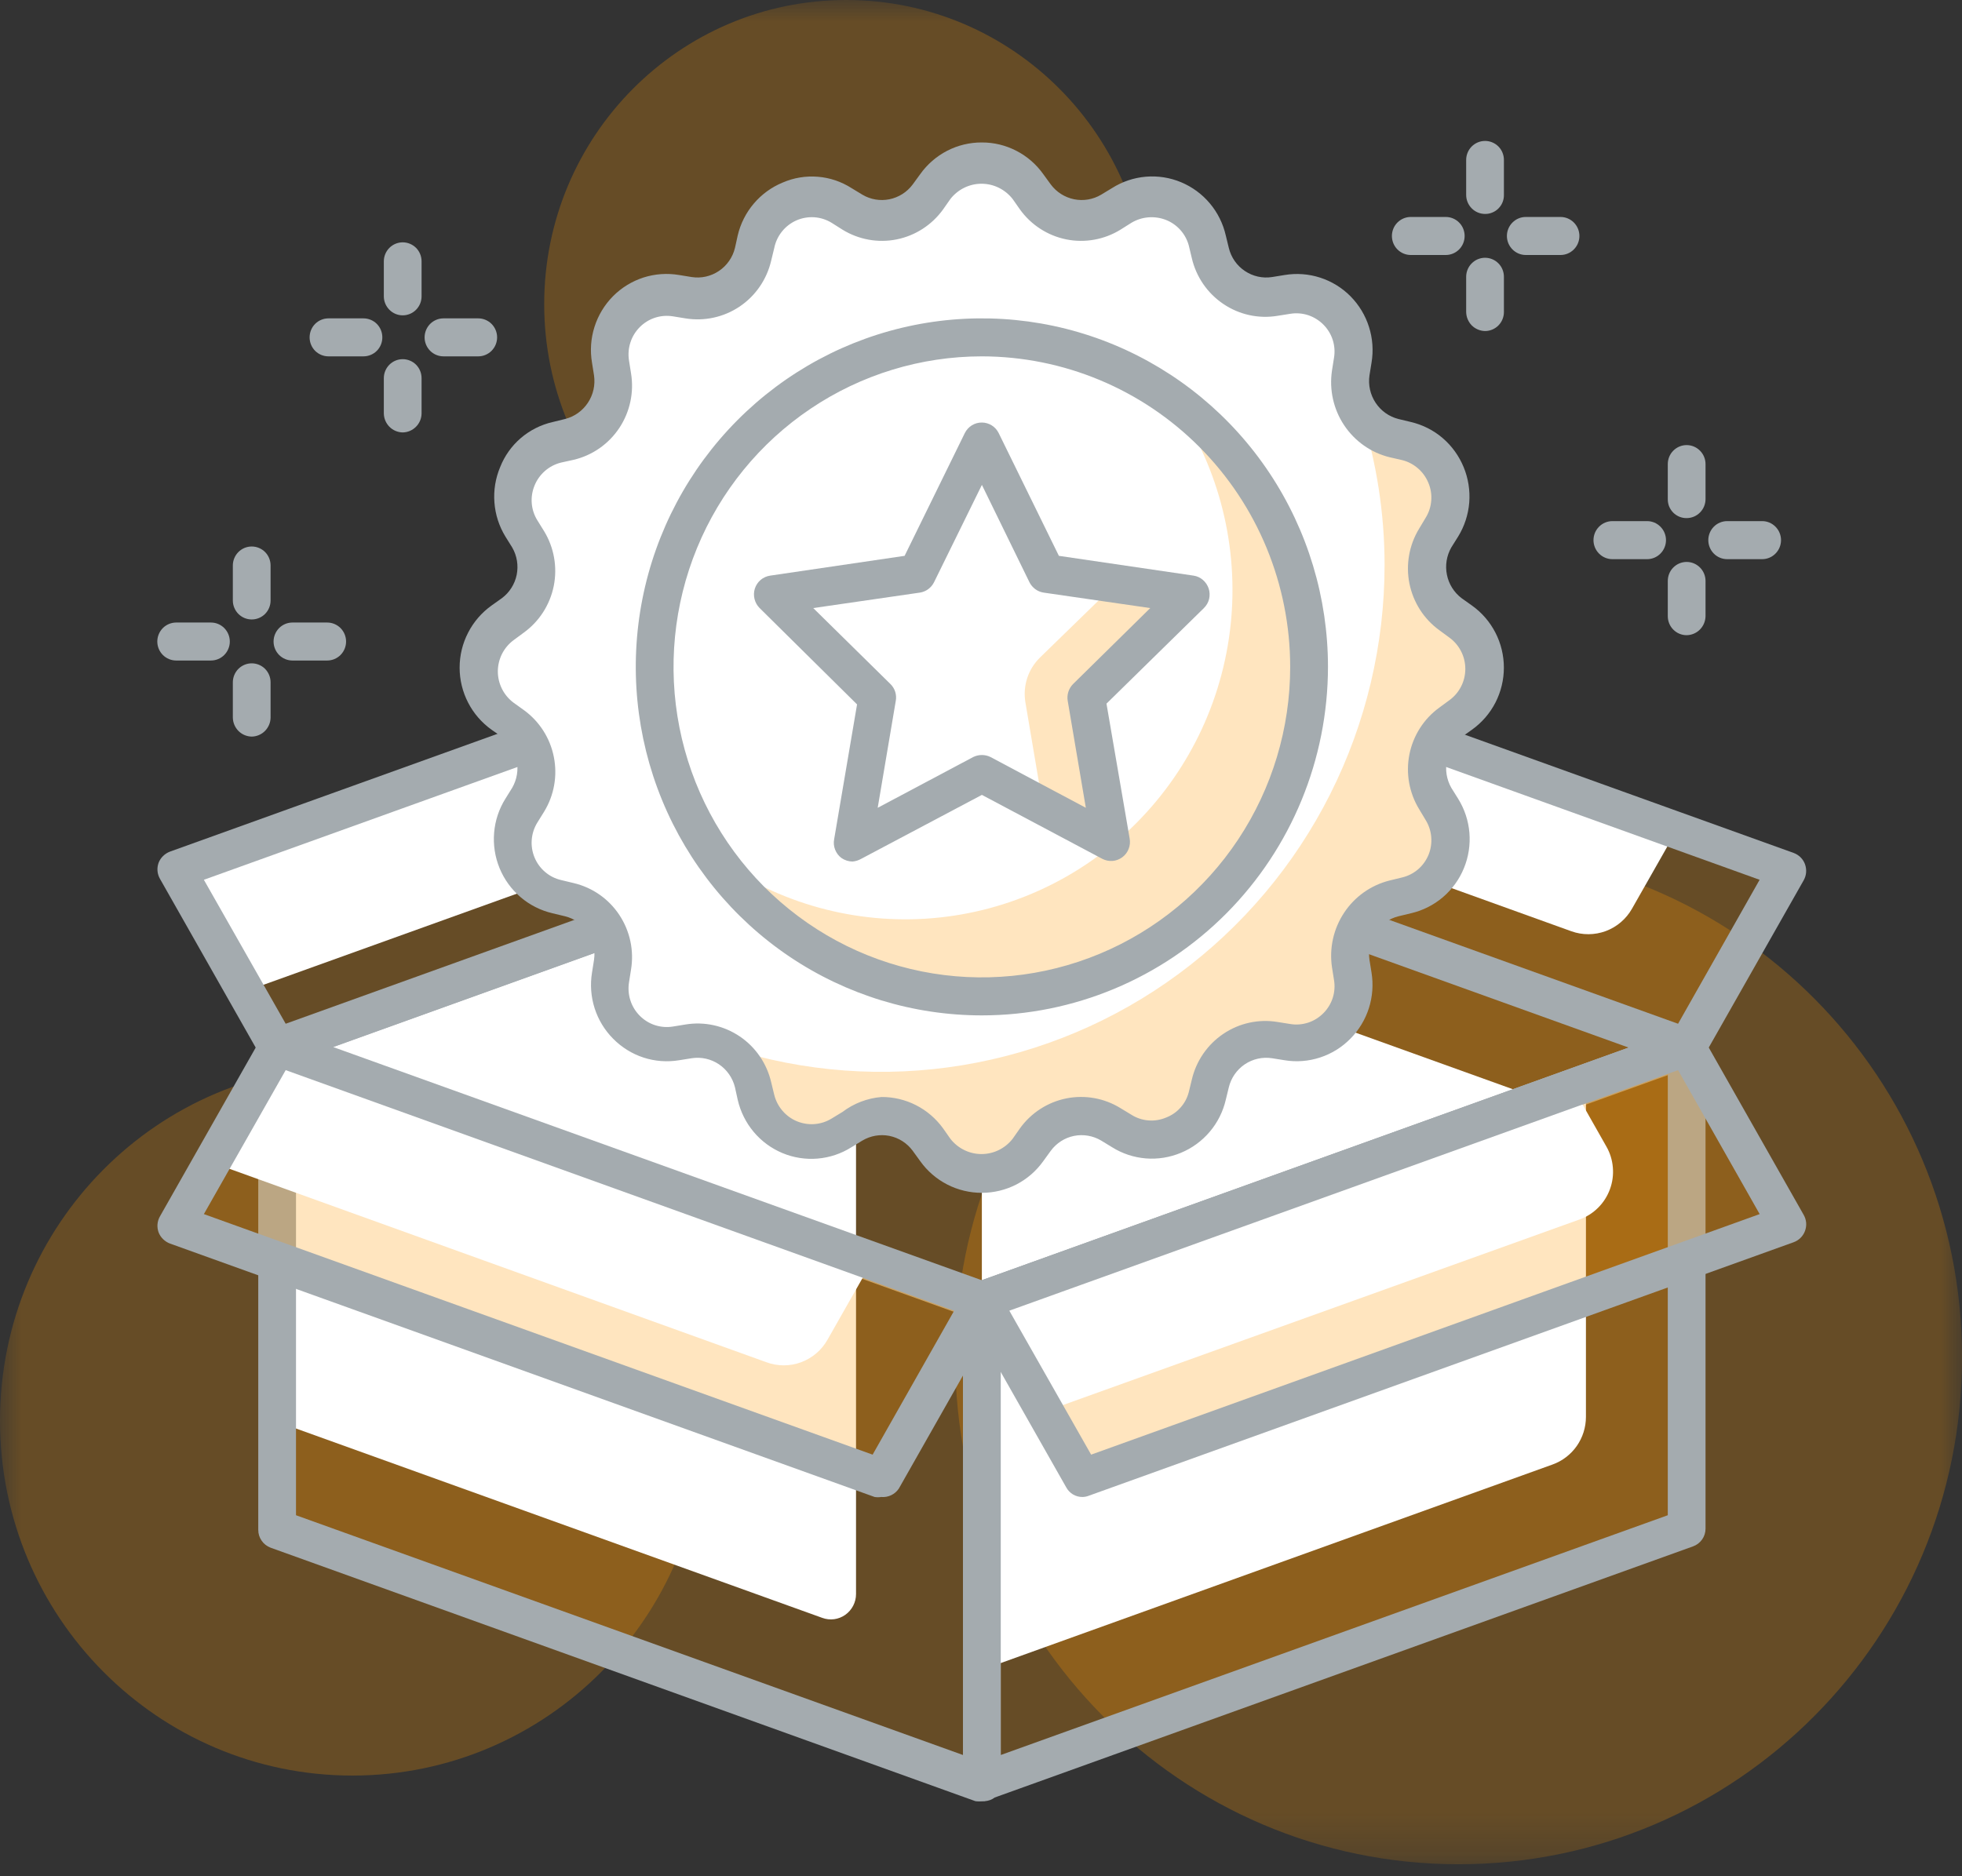 <svg width="46" height="44" viewBox="0 0 46 44" fill="none" xmlns="http://www.w3.org/2000/svg">
<rect x="0" y="0" width="46" height="44" fill="#333333" stroke="none"/>
<mask id="mask0_11820_4744" style="mask-type:luminance" maskUnits="userSpaceOnUse" x="0" y="0" width="46" height="44">
<path d="M46 0H0V43.719H46V0Z" fill="white"/>
</mask>
<g mask="url(#mask0_11820_4744)">
<path d="M8.262 41.639C12.825 41.639 16.523 37.913 16.523 33.317C16.523 28.721 12.825 24.995 8.262 24.995C3.699 24.995 0 28.721 0 33.317C0 37.913 3.699 41.639 8.262 41.639Z" fill="#FF9900" fill-opacity="0.25"/>
<path d="M19.84 14.266C23.751 14.266 26.922 11.072 26.922 7.133C26.922 3.194 23.751 0 19.84 0C15.929 0 12.759 3.194 12.759 7.133C12.759 11.072 15.929 14.266 19.84 14.266Z" fill="#FF9900" fill-opacity="0.25"/>
<path d="M34.198 43.719C40.716 43.719 46.001 38.396 46.001 31.831C46.001 25.265 40.716 19.942 34.198 19.942C27.68 19.942 22.395 25.265 22.395 31.831C22.395 38.396 27.68 43.719 34.198 43.719Z" fill="#FF9900" fill-opacity="0.25"/>
<path d="M39.538 24.549L23.02 18.605L6.497 24.549L23.02 30.493L39.538 24.549Z" fill="#FF9900" fill-opacity="0.25"/>
<path d="M20.07 19.669L6.497 24.549L20.07 29.435V19.669Z" fill="white"/>
<path d="M36.127 25.78L23.02 21.066V30.493L36.127 25.78Z" fill="white"/>
<path d="M23.021 30.945C22.97 30.953 22.918 30.953 22.867 30.945L6.344 25.001C6.259 24.97 6.186 24.913 6.135 24.838C6.083 24.764 6.055 24.676 6.055 24.585C6.055 24.493 6.082 24.404 6.134 24.328C6.186 24.253 6.259 24.195 6.344 24.163L22.867 18.219C22.964 18.183 23.071 18.183 23.168 18.219L39.692 24.163C39.778 24.194 39.852 24.252 39.905 24.327C39.958 24.403 39.986 24.493 39.987 24.585C39.987 24.677 39.958 24.766 39.905 24.84C39.852 24.915 39.778 24.971 39.692 25.001L23.168 30.945C23.119 30.953 23.07 30.953 23.021 30.945ZM7.813 24.555L23.021 30.024L38.228 24.555L23.021 19.081L7.813 24.555Z" fill="#A4ABAF"/>
<path d="M20.66 14.444L4.137 20.388L6.497 24.549L23.021 18.605L20.66 14.444Z" fill="#FF9900" fill-opacity="0.25"/>
<path d="M13.726 16.941L4.137 20.394L5.754 23.247L14.015 20.275C14.178 20.217 14.326 20.123 14.448 20C14.571 19.878 14.666 19.73 14.725 19.567C14.785 19.403 14.808 19.229 14.794 19.056C14.779 18.882 14.727 18.714 14.641 18.564L13.726 16.941Z" fill="white"/>
<path d="M6.497 25.001C6.419 25.002 6.342 24.982 6.274 24.942C6.207 24.902 6.151 24.844 6.113 24.775L3.753 20.614C3.72 20.557 3.699 20.494 3.693 20.428C3.687 20.362 3.696 20.296 3.718 20.234C3.741 20.174 3.777 20.12 3.823 20.075C3.869 20.03 3.923 19.995 3.983 19.972L20.506 14.028C20.605 13.993 20.712 13.993 20.81 14.029C20.908 14.065 20.991 14.134 21.044 14.224L23.404 18.385C23.436 18.442 23.456 18.505 23.461 18.57C23.466 18.635 23.458 18.701 23.435 18.762C23.413 18.823 23.377 18.878 23.331 18.924C23.285 18.97 23.229 19.005 23.168 19.027L6.645 24.971C6.597 24.99 6.548 25 6.497 25.001ZM4.78 20.632L6.698 24.008L22.371 18.367L20.459 14.991L4.78 20.632Z" fill="#A4ABAF"/>
<path d="M25.381 14.444L41.904 20.388L39.538 24.549L23.02 18.605L25.381 14.444Z" fill="#FF9900" fill-opacity="0.25"/>
<path d="M25.381 14.444L39.314 19.461L38.263 21.31C38.126 21.552 37.908 21.738 37.648 21.835C37.388 21.931 37.102 21.933 36.841 21.839L23.858 17.161L25.381 14.444Z" fill="white"/>
<path d="M39.544 25.001C39.493 25.009 39.441 25.009 39.39 25.001L22.867 19.057C22.807 19.034 22.753 18.999 22.707 18.954C22.661 18.909 22.625 18.855 22.601 18.795C22.579 18.733 22.571 18.667 22.577 18.601C22.583 18.535 22.604 18.472 22.637 18.415L24.997 14.254C25.049 14.164 25.131 14.095 25.228 14.059C25.325 14.024 25.431 14.023 25.528 14.058L42.052 20.002C42.113 20.024 42.168 20.059 42.215 20.105C42.261 20.151 42.297 20.206 42.319 20.267C42.341 20.329 42.35 20.394 42.345 20.459C42.34 20.524 42.32 20.587 42.288 20.644L39.927 24.805C39.885 24.867 39.827 24.918 39.76 24.952C39.694 24.986 39.619 25.003 39.544 25.001ZM23.664 18.367L39.343 24.008L41.255 20.632L25.581 14.991L23.664 18.367Z" fill="#A4ABAF"/>
<path d="M33.897 5.98H33.076C32.959 5.98 32.846 5.933 32.763 5.849C32.68 5.766 32.634 5.652 32.634 5.534C32.634 5.416 32.68 5.302 32.763 5.219C32.846 5.135 32.959 5.088 33.076 5.088H33.897C34.014 5.088 34.127 5.135 34.21 5.219C34.293 5.302 34.339 5.416 34.339 5.534C34.339 5.652 34.293 5.766 34.21 5.849C34.127 5.933 34.014 5.98 33.897 5.98Z" fill="#A4ABAF"/>
<path d="M36.587 5.98H35.773C35.655 5.98 35.543 5.933 35.46 5.849C35.377 5.766 35.33 5.652 35.33 5.534C35.33 5.416 35.377 5.302 35.46 5.219C35.543 5.135 35.655 5.088 35.773 5.088H36.587C36.704 5.088 36.817 5.135 36.9 5.219C36.983 5.302 37.03 5.416 37.03 5.534C37.03 5.652 36.983 5.766 36.9 5.849C36.817 5.933 36.704 5.98 36.587 5.98Z" fill="#A4ABAF"/>
<path d="M34.818 7.763C34.701 7.761 34.589 7.714 34.506 7.631C34.424 7.547 34.377 7.435 34.375 7.317V6.491C34.375 6.373 34.422 6.259 34.505 6.176C34.588 6.092 34.7 6.045 34.818 6.045C34.935 6.045 35.048 6.092 35.131 6.176C35.214 6.259 35.26 6.373 35.26 6.491V7.317C35.26 7.435 35.214 7.549 35.131 7.632C35.048 7.716 34.935 7.763 34.818 7.763Z" fill="#A4ABAF"/>
<path d="M34.818 5.017C34.7 5.017 34.588 4.97 34.505 4.886C34.422 4.803 34.375 4.689 34.375 4.571V3.751C34.375 3.632 34.422 3.519 34.505 3.435C34.588 3.352 34.7 3.305 34.818 3.305C34.935 3.305 35.048 3.352 35.131 3.435C35.214 3.519 35.26 3.632 35.26 3.751V4.571C35.261 4.63 35.25 4.688 35.228 4.743C35.206 4.797 35.174 4.846 35.132 4.888C35.091 4.93 35.042 4.962 34.988 4.984C34.934 5.007 34.876 5.018 34.818 5.017Z" fill="#A4ABAF"/>
<path d="M38.617 13.113H37.803C37.686 13.113 37.573 13.066 37.49 12.982C37.407 12.899 37.36 12.785 37.36 12.667C37.36 12.549 37.407 12.435 37.49 12.352C37.573 12.268 37.686 12.221 37.803 12.221H38.617C38.735 12.221 38.847 12.268 38.93 12.352C39.013 12.435 39.06 12.549 39.06 12.667C39.06 12.785 39.013 12.899 38.93 12.982C38.847 13.066 38.735 13.113 38.617 13.113Z" fill="#A4ABAF"/>
<path d="M41.315 13.113H40.494C40.377 13.113 40.264 13.066 40.181 12.982C40.099 12.899 40.052 12.785 40.052 12.667C40.052 12.549 40.099 12.435 40.181 12.352C40.264 12.268 40.377 12.221 40.494 12.221H41.315C41.432 12.221 41.545 12.268 41.627 12.352C41.71 12.435 41.757 12.549 41.757 12.667C41.757 12.785 41.71 12.899 41.627 12.982C41.545 13.066 41.432 13.113 41.315 13.113Z" fill="#A4ABAF"/>
<path d="M39.544 14.896C39.427 14.896 39.314 14.849 39.231 14.765C39.148 14.682 39.102 14.568 39.102 14.45V13.624C39.102 13.506 39.148 13.392 39.231 13.309C39.314 13.225 39.427 13.178 39.544 13.178C39.661 13.178 39.774 13.225 39.857 13.309C39.94 13.392 39.987 13.506 39.987 13.624V14.45C39.985 14.568 39.938 14.68 39.855 14.764C39.773 14.847 39.661 14.894 39.544 14.896Z" fill="#A4ABAF"/>
<path d="M39.544 12.15C39.486 12.151 39.428 12.14 39.374 12.118C39.32 12.095 39.271 12.063 39.229 12.021C39.188 11.979 39.156 11.93 39.133 11.876C39.112 11.821 39.101 11.763 39.102 11.704V10.884C39.102 10.765 39.148 10.652 39.231 10.569C39.314 10.485 39.427 10.438 39.544 10.438C39.662 10.438 39.774 10.485 39.857 10.569C39.94 10.652 39.987 10.765 39.987 10.884V11.704C39.987 11.822 39.94 11.936 39.857 12.019C39.774 12.103 39.662 12.15 39.544 12.15Z" fill="#A4ABAF"/>
<path d="M8.522 8.357H7.701C7.584 8.357 7.471 8.31 7.388 8.227C7.305 8.143 7.259 8.03 7.259 7.912C7.259 7.793 7.305 7.68 7.388 7.596C7.471 7.513 7.584 7.466 7.701 7.466H8.522C8.639 7.466 8.752 7.513 8.835 7.596C8.918 7.68 8.964 7.793 8.964 7.912C8.964 8.03 8.918 8.143 8.835 8.227C8.752 8.31 8.639 8.357 8.522 8.357Z" fill="#A4ABAF"/>
<path d="M11.212 8.357H10.398C10.28 8.357 10.168 8.31 10.085 8.227C10.002 8.143 9.955 8.03 9.955 7.912C9.955 7.793 10.002 7.68 10.085 7.596C10.168 7.513 10.28 7.466 10.398 7.466H11.212C11.329 7.466 11.442 7.513 11.525 7.596C11.608 7.68 11.655 7.793 11.655 7.912C11.655 8.03 11.608 8.143 11.525 8.227C11.442 8.31 11.329 8.357 11.212 8.357Z" fill="#A4ABAF"/>
<path d="M9.442 10.141C9.325 10.139 9.213 10.092 9.13 10.008C9.048 9.925 9.001 9.813 8.999 9.695V8.869C8.999 8.75 9.046 8.637 9.129 8.553C9.212 8.47 9.324 8.423 9.442 8.423C9.559 8.423 9.672 8.47 9.755 8.553C9.838 8.637 9.884 8.75 9.884 8.869V9.695C9.883 9.813 9.836 9.925 9.753 10.008C9.67 10.092 9.559 10.139 9.442 10.141Z" fill="#A4ABAF"/>
<path d="M9.442 7.395C9.324 7.395 9.212 7.348 9.129 7.264C9.046 7.18 8.999 7.067 8.999 6.949V6.128C8.999 6.01 9.046 5.897 9.129 5.813C9.212 5.73 9.324 5.683 9.442 5.683C9.559 5.683 9.672 5.73 9.755 5.813C9.838 5.897 9.884 6.01 9.884 6.128V6.949C9.884 7.067 9.838 7.18 9.755 7.264C9.672 7.348 9.559 7.395 9.442 7.395Z" fill="#A4ABAF"/>
<path d="M4.945 15.49H4.131C4.014 15.49 3.901 15.443 3.818 15.36C3.735 15.276 3.688 15.163 3.688 15.045C3.688 14.926 3.735 14.813 3.818 14.729C3.901 14.646 4.014 14.599 4.131 14.599H4.945C5.063 14.599 5.175 14.646 5.258 14.729C5.341 14.813 5.388 14.926 5.388 15.045C5.388 15.163 5.341 15.276 5.258 15.36C5.175 15.443 5.063 15.49 4.945 15.49Z" fill="#A4ABAF"/>
<path d="M7.671 15.49H6.857C6.739 15.49 6.627 15.443 6.544 15.36C6.461 15.276 6.414 15.163 6.414 15.045C6.414 14.926 6.461 14.813 6.544 14.729C6.627 14.646 6.739 14.599 6.857 14.599H7.671C7.788 14.599 7.901 14.646 7.984 14.729C8.067 14.813 8.114 14.926 8.114 15.045C8.114 15.163 8.067 15.276 7.984 15.36C7.901 15.443 7.788 15.49 7.671 15.49Z" fill="#A4ABAF"/>
<path d="M5.902 17.274C5.785 17.272 5.673 17.225 5.59 17.141C5.508 17.058 5.461 16.946 5.459 16.828V16.002C5.459 15.883 5.506 15.77 5.589 15.686C5.672 15.603 5.784 15.556 5.902 15.556C6.019 15.556 6.132 15.603 6.215 15.686C6.298 15.77 6.344 15.883 6.344 16.002V16.828C6.343 16.946 6.295 17.058 6.213 17.141C6.13 17.225 6.018 17.272 5.902 17.274Z" fill="#A4ABAF"/>
<path d="M5.902 14.527C5.784 14.527 5.672 14.48 5.589 14.397C5.506 14.313 5.459 14.2 5.459 14.082V13.261C5.459 13.143 5.506 13.03 5.589 12.946C5.672 12.863 5.784 12.816 5.902 12.816C6.019 12.816 6.132 12.863 6.215 12.946C6.298 13.03 6.344 13.143 6.344 13.261V14.082C6.344 14.2 6.298 14.313 6.215 14.397C6.132 14.48 6.019 14.527 5.902 14.527Z" fill="#A4ABAF"/>
<path d="M23.02 41.787L6.497 35.843V24.549L23.02 30.493V41.787Z" fill="#FF9900" fill-opacity="0.25"/>
<path d="M19.279 37.941L6.497 33.341V24.555L20.07 29.435V37.383C20.07 37.478 20.047 37.572 20.003 37.657C19.959 37.741 19.896 37.814 19.819 37.869C19.741 37.924 19.652 37.959 19.558 37.972C19.464 37.984 19.368 37.974 19.279 37.941Z" fill="white"/>
<path d="M23.021 42.239C22.97 42.247 22.918 42.247 22.867 42.239L6.344 36.295C6.259 36.263 6.186 36.207 6.135 36.132C6.083 36.058 6.055 35.969 6.055 35.879V24.585C6.053 24.513 6.069 24.442 6.101 24.378C6.133 24.314 6.18 24.258 6.238 24.216C6.297 24.176 6.364 24.15 6.435 24.141C6.506 24.131 6.578 24.139 6.645 24.163L23.168 30.107C23.254 30.139 23.329 30.196 23.382 30.271C23.434 30.347 23.463 30.437 23.463 30.529V41.823C23.463 41.894 23.446 41.964 23.413 42.027C23.38 42.09 23.332 42.145 23.275 42.185C23.197 42.228 23.109 42.247 23.021 42.239ZM6.94 35.534L22.578 41.157V30.814L6.94 25.185V35.534Z" fill="#A4ABAF"/>
<path d="M20.66 34.654L4.137 28.71L6.497 24.549L23.021 30.493L20.66 34.654Z" fill="#FF9900" fill-opacity="0.25"/>
<path d="M17.963 31.944L4.98 27.266L6.521 24.555L20.453 29.566L19.403 31.415C19.265 31.661 19.044 31.85 18.78 31.947C18.516 32.044 18.226 32.043 17.963 31.944Z" fill="white"/>
<path d="M20.66 35.106C20.609 35.114 20.557 35.114 20.506 35.106L3.983 29.162C3.923 29.139 3.869 29.104 3.823 29.059C3.777 29.014 3.741 28.96 3.718 28.9C3.696 28.838 3.687 28.772 3.693 28.706C3.699 28.64 3.72 28.577 3.753 28.52L6.113 24.359C6.165 24.269 6.247 24.2 6.344 24.164C6.441 24.128 6.547 24.128 6.645 24.163L23.168 30.107C23.229 30.13 23.284 30.166 23.329 30.212C23.375 30.258 23.411 30.313 23.433 30.374C23.461 30.433 23.476 30.497 23.476 30.562C23.476 30.627 23.461 30.691 23.433 30.749L21.073 34.91C21.028 34.977 20.966 35.03 20.893 35.065C20.82 35.099 20.74 35.114 20.66 35.106ZM4.78 28.472L20.459 34.113L22.371 30.737L6.698 25.096L4.78 28.472Z" fill="#A4ABAF"/>
<path d="M23.02 41.787L39.538 35.843V24.549L23.02 30.493V41.787Z" fill="#FF9900" fill-opacity="0.25"/>
<path d="M23.02 39.16L36.399 34.345C36.628 34.263 36.826 34.112 36.967 33.912C37.107 33.712 37.183 33.473 37.183 33.228V25.405L23.02 30.499V39.16Z" fill="white"/>
<path d="M23.021 42.239C22.928 42.239 22.837 42.209 22.761 42.156C22.704 42.115 22.657 42.06 22.625 41.997C22.594 41.934 22.577 41.864 22.578 41.793V30.499C22.578 30.408 22.606 30.318 22.657 30.243C22.709 30.168 22.782 30.11 22.867 30.077L39.391 24.133C39.458 24.109 39.53 24.102 39.601 24.111C39.671 24.12 39.739 24.146 39.798 24.187C39.857 24.228 39.904 24.283 39.938 24.348C39.97 24.412 39.987 24.483 39.987 24.555V35.849C39.987 35.941 39.959 36.03 39.905 36.105C39.852 36.179 39.778 36.235 39.692 36.265L23.168 42.209C23.121 42.228 23.071 42.238 23.021 42.239ZM23.463 30.814V41.157L39.102 35.534V25.185L23.463 30.814Z" fill="#A4ABAF"/>
<path d="M25.381 34.654L41.904 28.71L39.538 24.549L23.02 30.493L25.381 34.654Z" fill="#FF9900" fill-opacity="0.25"/>
<path d="M24.496 33.103L37.036 28.597C37.199 28.538 37.346 28.445 37.469 28.322C37.592 28.2 37.686 28.052 37.746 27.888C37.806 27.725 37.829 27.551 37.814 27.377C37.8 27.204 37.748 27.036 37.661 26.885L36.883 25.512L23.02 30.499L24.496 33.103Z" fill="white"/>
<path d="M25.381 35.106C25.303 35.107 25.226 35.087 25.158 35.047C25.091 35.007 25.035 34.949 24.998 34.88L22.637 30.719C22.604 30.663 22.583 30.601 22.577 30.536C22.571 30.471 22.579 30.406 22.602 30.345C22.626 30.284 22.661 30.229 22.707 30.183C22.753 30.137 22.807 30.101 22.867 30.077L39.391 24.133C39.489 24.098 39.596 24.098 39.694 24.134C39.792 24.17 39.875 24.239 39.928 24.329L42.288 28.49C42.321 28.547 42.34 28.61 42.346 28.675C42.351 28.74 42.342 28.806 42.319 28.867C42.297 28.928 42.261 28.983 42.215 29.029C42.169 29.075 42.113 29.11 42.052 29.132L25.529 35.076C25.482 35.095 25.432 35.105 25.381 35.106ZM23.664 30.737L25.582 34.113L41.256 28.472L39.343 25.096L23.664 30.737Z" fill="#A4ABAF"/>
<path d="M34.268 14.545L34.026 14.367C33.756 14.169 33.569 13.876 33.503 13.546C33.436 13.216 33.495 12.873 33.666 12.584L33.826 12.322C33.937 12.141 34.004 11.935 34.021 11.723C34.038 11.51 34.004 11.297 33.923 11.1C33.842 10.903 33.715 10.728 33.553 10.59C33.392 10.453 33.2 10.355 32.993 10.307L32.704 10.236C32.376 10.155 32.09 9.953 31.902 9.671C31.714 9.388 31.638 9.045 31.689 8.708L31.737 8.411C31.77 8.201 31.753 7.986 31.688 7.784C31.623 7.581 31.512 7.397 31.363 7.247C31.214 7.096 31.031 6.983 30.831 6.917C30.63 6.85 30.417 6.833 30.208 6.865L29.907 6.913C29.575 6.967 29.234 6.893 28.953 6.704C28.673 6.515 28.474 6.227 28.396 5.897L28.326 5.599C28.276 5.392 28.178 5.2 28.04 5.038C27.903 4.876 27.729 4.749 27.534 4.667C27.338 4.586 27.126 4.552 26.915 4.568C26.704 4.584 26.5 4.651 26.319 4.761L26.066 4.922C25.779 5.094 25.439 5.153 25.112 5.087C24.785 5.021 24.494 4.835 24.295 4.565L24.118 4.321C23.995 4.148 23.832 4.007 23.644 3.91C23.455 3.813 23.247 3.762 23.035 3.762C22.824 3.762 22.615 3.813 22.427 3.91C22.238 4.007 22.076 4.148 21.952 4.321L21.775 4.565C21.577 4.835 21.285 5.021 20.958 5.087C20.631 5.153 20.291 5.094 20.005 4.922L19.733 4.749C19.553 4.639 19.349 4.572 19.137 4.556C18.926 4.54 18.715 4.574 18.519 4.656C18.324 4.737 18.15 4.864 18.012 5.026C17.875 5.188 17.777 5.38 17.727 5.588L17.662 5.885C17.582 6.215 17.381 6.503 17.101 6.691C16.82 6.879 16.479 6.954 16.146 6.901L15.851 6.854C15.641 6.82 15.427 6.837 15.226 6.902C15.024 6.968 14.841 7.081 14.692 7.232C14.542 7.383 14.43 7.567 14.365 7.77C14.299 7.973 14.283 8.188 14.316 8.399L14.363 8.696C14.416 9.033 14.34 9.377 14.152 9.66C13.964 9.943 13.677 10.144 13.348 10.224L13.059 10.295C12.854 10.345 12.663 10.443 12.502 10.581C12.341 10.719 12.215 10.893 12.134 11.089C12.053 11.286 12.019 11.499 12.035 11.711C12.051 11.923 12.117 12.129 12.227 12.31L12.386 12.572C12.56 12.86 12.62 13.203 12.555 13.533C12.489 13.863 12.303 14.157 12.032 14.355L11.785 14.533C11.613 14.659 11.473 14.823 11.376 15.013C11.28 15.203 11.229 15.414 11.229 15.627C11.229 15.841 11.28 16.051 11.376 16.241C11.473 16.431 11.613 16.596 11.785 16.721L12.032 16.893C12.3 17.093 12.485 17.387 12.55 17.716C12.616 18.046 12.557 18.388 12.386 18.677L12.227 18.932C12.116 19.114 12.049 19.32 12.032 19.533C12.015 19.746 12.049 19.96 12.13 20.157C12.211 20.354 12.338 20.529 12.499 20.668C12.661 20.806 12.853 20.904 13.059 20.953L13.348 21.024C13.678 21.103 13.966 21.304 14.154 21.587C14.342 21.871 14.417 22.215 14.363 22.552L14.316 22.849C14.283 23.06 14.299 23.275 14.365 23.478C14.43 23.681 14.542 23.866 14.692 24.016C14.841 24.167 15.024 24.28 15.226 24.346C15.427 24.412 15.641 24.428 15.851 24.395L16.146 24.347C16.479 24.294 16.82 24.369 17.101 24.558C17.381 24.746 17.582 25.034 17.662 25.364L17.727 25.661C17.777 25.868 17.874 26.061 18.012 26.223C18.15 26.385 18.324 26.512 18.519 26.593C18.715 26.674 18.927 26.707 19.138 26.69C19.349 26.672 19.553 26.605 19.733 26.493L19.987 26.338C20.274 26.166 20.613 26.107 20.941 26.173C21.268 26.239 21.559 26.425 21.758 26.695L21.935 26.939C22.058 27.112 22.221 27.253 22.409 27.35C22.597 27.447 22.806 27.498 23.017 27.498C23.229 27.498 23.438 27.447 23.626 27.35C23.814 27.253 23.977 27.112 24.1 26.939L24.277 26.695C24.476 26.425 24.767 26.239 25.094 26.173C25.422 26.107 25.761 26.166 26.048 26.338L26.302 26.493C26.482 26.605 26.686 26.672 26.897 26.69C27.108 26.707 27.32 26.674 27.516 26.593C27.711 26.512 27.885 26.385 28.023 26.223C28.161 26.061 28.258 25.868 28.308 25.661L28.379 25.364C28.456 25.033 28.655 24.745 28.936 24.556C29.216 24.368 29.557 24.293 29.89 24.347L30.191 24.395C30.399 24.427 30.612 24.41 30.813 24.344C31.014 24.277 31.196 24.164 31.345 24.014C31.494 23.863 31.606 23.679 31.671 23.477C31.735 23.274 31.752 23.059 31.719 22.849L31.672 22.552C31.619 22.215 31.695 21.872 31.883 21.588C32.071 21.305 32.358 21.104 32.687 21.024L32.976 20.953C33.182 20.904 33.374 20.806 33.536 20.668C33.697 20.529 33.824 20.354 33.905 20.157C33.986 19.96 34.02 19.746 34.003 19.533C33.986 19.32 33.919 19.114 33.808 18.932L33.649 18.677C33.478 18.387 33.421 18.044 33.487 17.715C33.554 17.385 33.74 17.093 34.008 16.893L34.251 16.721C34.421 16.597 34.56 16.434 34.657 16.246C34.753 16.058 34.805 15.849 34.806 15.638C34.808 15.426 34.76 15.216 34.667 15.027C34.573 14.837 34.437 14.672 34.268 14.545Z" fill="white"/>
<path d="M34.268 14.545L34.026 14.367C33.756 14.168 33.57 13.876 33.503 13.546C33.436 13.216 33.495 12.873 33.666 12.584L33.826 12.322C33.937 12.141 34.004 11.935 34.021 11.723C34.038 11.51 34.004 11.297 33.923 11.1C33.842 10.903 33.715 10.728 33.553 10.59C33.392 10.453 33.2 10.355 32.994 10.307L32.705 10.236C32.38 10.156 32.097 9.96 31.908 9.683C32.274 10.836 32.462 12.039 32.462 13.249C32.462 15.118 32.024 16.961 31.185 18.628C30.345 20.295 29.127 21.738 27.629 22.842C26.132 23.946 24.397 24.678 22.566 24.98C20.735 25.282 18.858 25.144 17.09 24.579C17.368 24.767 17.566 25.053 17.645 25.381L17.709 25.679C17.759 25.886 17.857 26.078 17.994 26.241C18.132 26.402 18.306 26.529 18.502 26.61C18.698 26.692 18.91 26.725 19.121 26.708C19.332 26.69 19.536 26.623 19.716 26.511L19.97 26.356C20.256 26.184 20.596 26.125 20.923 26.191C21.25 26.257 21.541 26.443 21.74 26.713L21.917 26.957C22.041 27.13 22.203 27.271 22.392 27.368C22.58 27.465 22.788 27.516 23 27.516C23.212 27.516 23.42 27.465 23.608 27.368C23.797 27.271 23.959 27.13 24.083 26.957L24.26 26.713C24.459 26.443 24.75 26.257 25.077 26.191C25.404 26.125 25.744 26.184 26.03 26.356L26.284 26.511C26.464 26.623 26.668 26.69 26.879 26.708C27.09 26.725 27.302 26.692 27.498 26.61C27.694 26.529 27.868 26.402 28.006 26.241C28.143 26.078 28.241 25.886 28.29 25.679L28.361 25.381C28.439 25.051 28.638 24.763 28.918 24.574C29.198 24.385 29.539 24.311 29.872 24.365L30.173 24.413C30.381 24.445 30.595 24.428 30.796 24.361C30.996 24.295 31.178 24.182 31.327 24.031C31.476 23.881 31.588 23.697 31.653 23.494C31.718 23.292 31.735 23.077 31.701 22.867L31.654 22.57C31.602 22.233 31.677 21.889 31.865 21.606C32.053 21.323 32.34 21.122 32.669 21.042L32.958 20.971C33.165 20.922 33.356 20.824 33.518 20.686C33.679 20.547 33.806 20.372 33.887 20.175C33.968 19.977 34.002 19.763 33.985 19.55C33.968 19.337 33.902 19.132 33.79 18.95L33.631 18.694C33.461 18.405 33.403 18.062 33.47 17.733C33.536 17.403 33.722 17.11 33.991 16.911L34.233 16.739C34.408 16.617 34.552 16.454 34.652 16.265C34.752 16.076 34.806 15.866 34.81 15.651C34.813 15.437 34.766 15.225 34.672 15.032C34.578 14.84 34.439 14.673 34.268 14.545Z" fill="#FF9900" fill-opacity="0.25"/>
<path d="M23.021 27.973C22.738 27.974 22.46 27.907 22.208 27.778C21.957 27.649 21.739 27.461 21.575 27.23L21.398 26.986C21.265 26.806 21.071 26.682 20.853 26.638C20.635 26.595 20.409 26.634 20.218 26.748L19.964 26.903C19.724 27.055 19.453 27.146 19.171 27.17C18.89 27.194 18.606 27.15 18.345 27.041C18.084 26.932 17.853 26.762 17.67 26.544C17.488 26.327 17.36 26.069 17.296 25.791L17.232 25.5C17.178 25.279 17.044 25.086 16.856 24.959C16.668 24.833 16.44 24.782 16.216 24.817L15.921 24.864C15.642 24.91 15.356 24.889 15.087 24.801C14.818 24.713 14.574 24.561 14.375 24.359C14.176 24.159 14.027 23.913 13.941 23.644C13.855 23.374 13.834 23.087 13.88 22.808L13.927 22.51C13.961 22.285 13.911 22.055 13.785 21.866C13.659 21.677 13.468 21.542 13.248 21.488L12.953 21.417C12.678 21.353 12.421 21.224 12.206 21.04C11.99 20.856 11.821 20.623 11.713 20.36C11.605 20.097 11.561 19.812 11.585 19.528C11.608 19.245 11.699 18.971 11.85 18.73L12.009 18.474C12.12 18.281 12.158 18.054 12.114 17.835C12.071 17.616 11.949 17.421 11.773 17.285L11.525 17.113C11.294 16.948 11.105 16.73 10.975 16.477C10.844 16.223 10.776 15.942 10.776 15.657C10.776 15.371 10.844 15.09 10.975 14.837C11.105 14.583 11.294 14.365 11.525 14.2L11.767 14.028C11.945 13.895 12.069 13.7 12.114 13.48C12.158 13.261 12.121 13.033 12.009 12.839L11.85 12.584C11.702 12.342 11.613 12.068 11.592 11.784C11.57 11.501 11.616 11.217 11.726 10.955C11.83 10.691 11.997 10.456 12.212 10.272C12.427 10.088 12.684 9.959 12.959 9.897L13.248 9.826C13.467 9.771 13.658 9.635 13.783 9.446C13.909 9.257 13.96 9.028 13.927 8.803L13.88 8.506C13.832 8.225 13.852 7.937 13.938 7.666C14.024 7.395 14.173 7.148 14.373 6.946C14.573 6.745 14.818 6.595 15.087 6.508C15.357 6.422 15.643 6.402 15.921 6.449L16.216 6.497C16.44 6.532 16.668 6.481 16.856 6.354C17.044 6.228 17.178 6.035 17.232 5.813L17.296 5.522C17.361 5.245 17.491 4.988 17.675 4.772C17.859 4.556 18.091 4.387 18.353 4.28C18.612 4.168 18.894 4.122 19.174 4.145C19.455 4.167 19.726 4.259 19.964 4.411L20.218 4.565C20.409 4.679 20.635 4.717 20.853 4.673C21.07 4.629 21.265 4.506 21.398 4.327L21.575 4.084C21.739 3.853 21.957 3.665 22.208 3.535C22.46 3.406 22.738 3.339 23.021 3.341C23.302 3.34 23.579 3.407 23.83 3.537C24.08 3.666 24.296 3.853 24.46 4.084L24.637 4.327C24.771 4.506 24.965 4.629 25.183 4.673C25.4 4.717 25.627 4.679 25.818 4.565L26.072 4.411C26.311 4.259 26.583 4.168 26.864 4.144C27.146 4.12 27.429 4.164 27.69 4.273C27.951 4.382 28.183 4.552 28.365 4.769C28.548 4.986 28.676 5.245 28.739 5.522L28.81 5.813C28.863 6.035 28.997 6.228 29.185 6.354C29.373 6.481 29.601 6.532 29.825 6.497L30.12 6.449C30.398 6.403 30.683 6.424 30.952 6.511C31.221 6.598 31.465 6.748 31.664 6.949C31.863 7.151 32.012 7.397 32.097 7.668C32.183 7.938 32.203 8.226 32.156 8.506L32.108 8.803C32.075 9.028 32.127 9.257 32.252 9.446C32.377 9.635 32.568 9.771 32.787 9.826L33.082 9.897C33.356 9.962 33.612 10.091 33.826 10.275C34.041 10.46 34.208 10.693 34.316 10.955C34.424 11.217 34.469 11.502 34.447 11.785C34.424 12.069 34.335 12.342 34.186 12.584L34.026 12.839C33.916 13.033 33.879 13.261 33.924 13.48C33.968 13.699 34.091 13.894 34.268 14.028L34.51 14.2C34.742 14.365 34.93 14.583 35.061 14.837C35.191 15.09 35.259 15.371 35.259 15.657C35.259 15.942 35.191 16.223 35.061 16.477C34.93 16.73 34.742 16.948 34.51 17.113L34.268 17.285C34.091 17.42 33.968 17.615 33.924 17.834C33.879 18.053 33.916 18.28 34.026 18.474L34.186 18.73C34.336 18.971 34.427 19.245 34.451 19.528C34.474 19.812 34.431 20.097 34.322 20.36C34.215 20.623 34.045 20.856 33.83 21.04C33.614 21.224 33.358 21.353 33.082 21.417L32.787 21.488C32.568 21.542 32.376 21.677 32.25 21.866C32.124 22.055 32.074 22.285 32.108 22.51L32.156 22.808C32.201 23.087 32.18 23.374 32.094 23.644C32.008 23.913 31.859 24.159 31.66 24.359C31.462 24.561 31.218 24.712 30.951 24.799C30.683 24.887 30.398 24.91 30.12 24.864L29.825 24.817C29.601 24.782 29.373 24.833 29.185 24.959C28.997 25.086 28.863 25.279 28.81 25.5L28.739 25.791C28.675 26.068 28.546 26.325 28.363 26.541C28.18 26.757 27.949 26.926 27.689 27.034C27.428 27.143 27.145 27.189 26.864 27.166C26.583 27.143 26.311 27.053 26.072 26.903L25.818 26.748C25.627 26.634 25.4 26.595 25.182 26.638C24.964 26.682 24.77 26.806 24.637 26.986L24.46 27.23C24.296 27.46 24.08 27.648 23.83 27.777C23.579 27.906 23.302 27.973 23.021 27.973ZM20.66 25.726C20.943 25.723 21.222 25.789 21.475 25.917C21.727 26.045 21.946 26.233 22.112 26.463L22.283 26.707C22.37 26.818 22.48 26.908 22.607 26.97C22.733 27.032 22.871 27.064 23.012 27.064C23.152 27.064 23.291 27.032 23.417 26.97C23.543 26.908 23.654 26.818 23.741 26.707L23.912 26.463C24.173 26.099 24.562 25.847 24.999 25.759C25.437 25.671 25.892 25.753 26.272 25.988L26.526 26.142C26.646 26.218 26.783 26.264 26.925 26.275C27.067 26.287 27.209 26.263 27.34 26.208C27.469 26.158 27.585 26.079 27.677 25.975C27.77 25.872 27.836 25.748 27.871 25.613L27.942 25.322C28.044 24.881 28.309 24.495 28.683 24.244C29.056 23.992 29.511 23.893 29.954 23.967L30.25 24.014C30.39 24.038 30.534 24.026 30.67 23.982C30.805 23.938 30.928 23.861 31.029 23.759C31.129 23.658 31.204 23.535 31.247 23.4C31.29 23.264 31.3 23.12 31.276 22.98L31.229 22.683C31.163 22.236 31.264 21.781 31.513 21.405C31.761 21.029 32.14 20.76 32.575 20.65L32.87 20.578C33.008 20.546 33.136 20.481 33.245 20.389C33.353 20.297 33.437 20.18 33.492 20.048C33.546 19.916 33.568 19.773 33.556 19.63C33.545 19.488 33.499 19.35 33.424 19.229L33.271 18.974C33.038 18.59 32.957 18.132 33.044 17.692C33.132 17.251 33.381 16.859 33.743 16.596L33.985 16.418C34.1 16.334 34.193 16.224 34.257 16.097C34.322 15.97 34.355 15.829 34.355 15.687C34.355 15.544 34.322 15.403 34.257 15.276C34.193 15.149 34.1 15.039 33.985 14.955L33.743 14.777C33.381 14.514 33.132 14.122 33.044 13.681C32.957 13.241 33.038 12.783 33.271 12.399L33.424 12.144C33.5 12.022 33.545 11.884 33.556 11.742C33.568 11.599 33.545 11.455 33.489 11.323C33.435 11.192 33.351 11.074 33.243 10.982C33.135 10.889 33.008 10.822 32.87 10.789L32.581 10.723C32.144 10.616 31.763 10.347 31.513 9.971C31.263 9.595 31.162 9.138 31.229 8.69L31.276 8.393C31.3 8.253 31.29 8.109 31.247 7.973C31.204 7.838 31.129 7.715 31.029 7.614C30.928 7.512 30.805 7.436 30.67 7.391C30.534 7.347 30.39 7.336 30.25 7.359L29.954 7.406C29.511 7.48 29.056 7.381 28.683 7.129C28.309 6.878 28.044 6.492 27.942 6.051L27.871 5.754C27.834 5.62 27.767 5.497 27.675 5.394C27.583 5.291 27.468 5.21 27.34 5.159C27.209 5.107 27.067 5.086 26.926 5.097C26.784 5.108 26.648 5.152 26.526 5.225L26.272 5.385C25.892 5.62 25.437 5.702 24.999 5.614C24.562 5.526 24.173 5.274 23.912 4.91L23.741 4.666C23.654 4.555 23.543 4.465 23.417 4.403C23.291 4.341 23.152 4.309 23.012 4.309C22.871 4.309 22.733 4.341 22.607 4.403C22.48 4.465 22.37 4.555 22.283 4.666L22.112 4.91C21.85 5.274 21.462 5.526 21.024 5.614C20.587 5.702 20.132 5.62 19.751 5.385L19.498 5.225C19.374 5.149 19.235 5.105 19.091 5.095C18.947 5.086 18.803 5.111 18.671 5.169C18.539 5.228 18.423 5.317 18.333 5.43C18.242 5.544 18.18 5.677 18.152 5.819L18.081 6.111C17.979 6.552 17.715 6.937 17.341 7.189C16.967 7.44 16.512 7.539 16.069 7.466L15.774 7.418C15.634 7.396 15.491 7.407 15.356 7.451C15.221 7.495 15.099 7.571 14.999 7.672C14.899 7.773 14.823 7.896 14.78 8.032C14.736 8.167 14.725 8.312 14.747 8.453L14.794 8.75C14.869 9.197 14.771 9.657 14.521 10.035C14.271 10.412 13.888 10.68 13.449 10.783L13.154 10.848C13.016 10.882 12.888 10.948 12.78 11.041C12.673 11.134 12.588 11.251 12.534 11.383C12.479 11.515 12.456 11.658 12.467 11.801C12.478 11.944 12.524 12.082 12.599 12.203L12.758 12.459C12.991 12.843 13.071 13.301 12.983 13.742C12.894 14.183 12.643 14.574 12.28 14.836L12.038 15.015C11.925 15.099 11.833 15.21 11.769 15.336C11.706 15.463 11.672 15.604 11.672 15.746C11.672 15.888 11.706 16.028 11.769 16.155C11.833 16.282 11.925 16.392 12.038 16.477L12.286 16.655C12.648 16.919 12.898 17.31 12.985 17.751C13.073 18.192 12.992 18.65 12.758 19.033L12.599 19.289C12.524 19.41 12.479 19.547 12.467 19.69C12.455 19.832 12.478 19.975 12.532 20.107C12.586 20.239 12.671 20.356 12.779 20.448C12.887 20.541 13.016 20.606 13.154 20.638L13.449 20.709C13.888 20.812 14.271 21.079 14.521 21.457C14.771 21.835 14.869 22.294 14.794 22.742L14.747 23.039C14.725 23.18 14.736 23.325 14.78 23.46C14.823 23.596 14.899 23.719 14.999 23.82C15.099 23.921 15.221 23.997 15.356 24.041C15.491 24.085 15.634 24.096 15.774 24.074L16.069 24.026C16.512 23.952 16.967 24.052 17.341 24.303C17.715 24.555 17.979 24.94 18.081 25.381L18.152 25.673C18.186 25.811 18.252 25.94 18.345 26.048C18.437 26.156 18.553 26.241 18.684 26.295C18.815 26.349 18.957 26.372 19.099 26.361C19.24 26.35 19.377 26.305 19.498 26.231L19.751 26.077C20.017 25.876 20.334 25.754 20.666 25.726H20.66Z" fill="#A4ABAF"/>
<path d="M23.014 23.36C27.251 23.36 30.686 19.901 30.686 15.633C30.686 11.365 27.251 7.906 23.014 7.906C18.777 7.906 15.343 11.365 15.343 15.633C15.343 19.901 18.777 23.36 23.014 23.36Z" fill="white"/>
<path d="M27.482 9.362C28.53 10.851 29.021 12.665 28.869 14.483C28.716 16.302 27.929 18.007 26.647 19.297C25.366 20.588 23.672 21.379 21.867 21.532C20.061 21.685 18.261 21.189 16.783 20.133C17.429 21.05 18.265 21.814 19.235 22.372C20.204 22.93 21.282 23.268 22.394 23.363C23.506 23.458 24.626 23.307 25.674 22.921C26.723 22.535 27.675 21.923 28.464 21.128C29.254 20.334 29.861 19.375 30.245 18.319C30.629 17.263 30.779 16.136 30.686 15.016C30.592 13.895 30.257 12.809 29.704 11.832C29.15 10.856 28.392 10.013 27.482 9.362Z" fill="#FF9900" fill-opacity="0.25"/>
<path d="M23.02 23.812C21.416 23.812 19.847 23.333 18.512 22.435C17.178 21.537 16.138 20.26 15.524 18.767C14.91 17.273 14.749 15.63 15.062 14.044C15.375 12.459 16.148 11.003 17.283 9.86C18.418 8.717 19.863 7.938 21.437 7.623C23.011 7.308 24.643 7.469 26.126 8.088C27.608 8.707 28.875 9.754 29.767 11.098C30.659 12.442 31.135 14.023 31.135 15.639C31.133 17.806 30.278 19.884 28.756 21.417C27.235 22.949 25.172 23.811 23.02 23.812ZM23.02 8.357C21.591 8.357 20.193 8.784 19.004 9.585C17.815 10.385 16.889 11.522 16.342 12.852C15.795 14.183 15.651 15.647 15.93 17.06C16.209 18.472 16.898 19.77 17.909 20.788C18.92 21.806 20.208 22.5 21.61 22.781C23.012 23.062 24.466 22.917 25.787 22.366C27.108 21.815 28.237 20.882 29.031 19.684C29.825 18.487 30.249 17.079 30.249 15.639C30.248 13.708 29.486 11.857 28.13 10.492C26.775 9.127 24.937 8.359 23.02 8.357Z" fill="#A4ABAF"/>
<path d="M23.02 10.343L24.531 13.434L27.918 13.933L25.469 16.334L26.047 19.734L23.02 18.13L19.987 19.734L20.565 16.334L18.116 13.933L21.503 13.434L23.02 10.343Z" fill="white"/>
<path d="M25.47 16.34L27.919 13.963L26.149 13.701L24.378 15.425C24.242 15.56 24.14 15.726 24.081 15.909C24.023 16.093 24.009 16.287 24.042 16.477L24.455 18.92L26.054 19.764L25.47 16.34Z" fill="#FF9900" fill-opacity="0.25"/>
<path d="M19.987 20.204C19.895 20.203 19.804 20.174 19.728 20.121C19.661 20.071 19.61 20.003 19.58 19.926C19.549 19.848 19.541 19.763 19.557 19.681L20.094 16.519L17.81 14.26C17.751 14.201 17.71 14.128 17.69 14.047C17.67 13.966 17.673 13.882 17.698 13.802C17.724 13.723 17.771 13.652 17.834 13.599C17.898 13.545 17.976 13.511 18.058 13.499L21.209 13.035L22.619 10.159C22.656 10.083 22.713 10.02 22.784 9.975C22.855 9.931 22.937 9.908 23.021 9.909C23.103 9.909 23.184 9.933 23.254 9.977C23.323 10.021 23.38 10.084 23.416 10.159L24.826 13.035L27.983 13.499C28.065 13.511 28.141 13.546 28.203 13.6C28.266 13.654 28.312 13.724 28.338 13.802C28.364 13.881 28.367 13.966 28.348 14.047C28.328 14.129 28.285 14.202 28.226 14.26L25.942 16.501L26.485 19.663C26.5 19.746 26.492 19.831 26.461 19.909C26.431 19.987 26.379 20.055 26.311 20.105C26.244 20.154 26.165 20.184 26.081 20.19C25.998 20.196 25.915 20.178 25.841 20.139L23.021 18.641L20.194 20.139C20.131 20.175 20.06 20.198 19.987 20.204ZM19.067 14.26L20.878 16.043C20.929 16.093 20.967 16.155 20.989 16.224C21.01 16.292 21.015 16.365 21.002 16.435L20.578 18.944L22.814 17.755C22.878 17.723 22.949 17.706 23.021 17.706C23.092 17.706 23.163 17.723 23.227 17.755L25.458 18.944L25.033 16.435C25.021 16.365 25.026 16.293 25.048 16.224C25.07 16.156 25.107 16.094 25.157 16.043L26.968 14.26L24.466 13.897C24.396 13.886 24.329 13.858 24.272 13.816C24.215 13.773 24.168 13.718 24.136 13.654L23.021 11.371L21.899 13.654C21.867 13.718 21.821 13.773 21.763 13.816C21.706 13.858 21.639 13.886 21.569 13.897L19.067 14.26Z" fill="#A4ABAF"/>
</g>
</svg>
